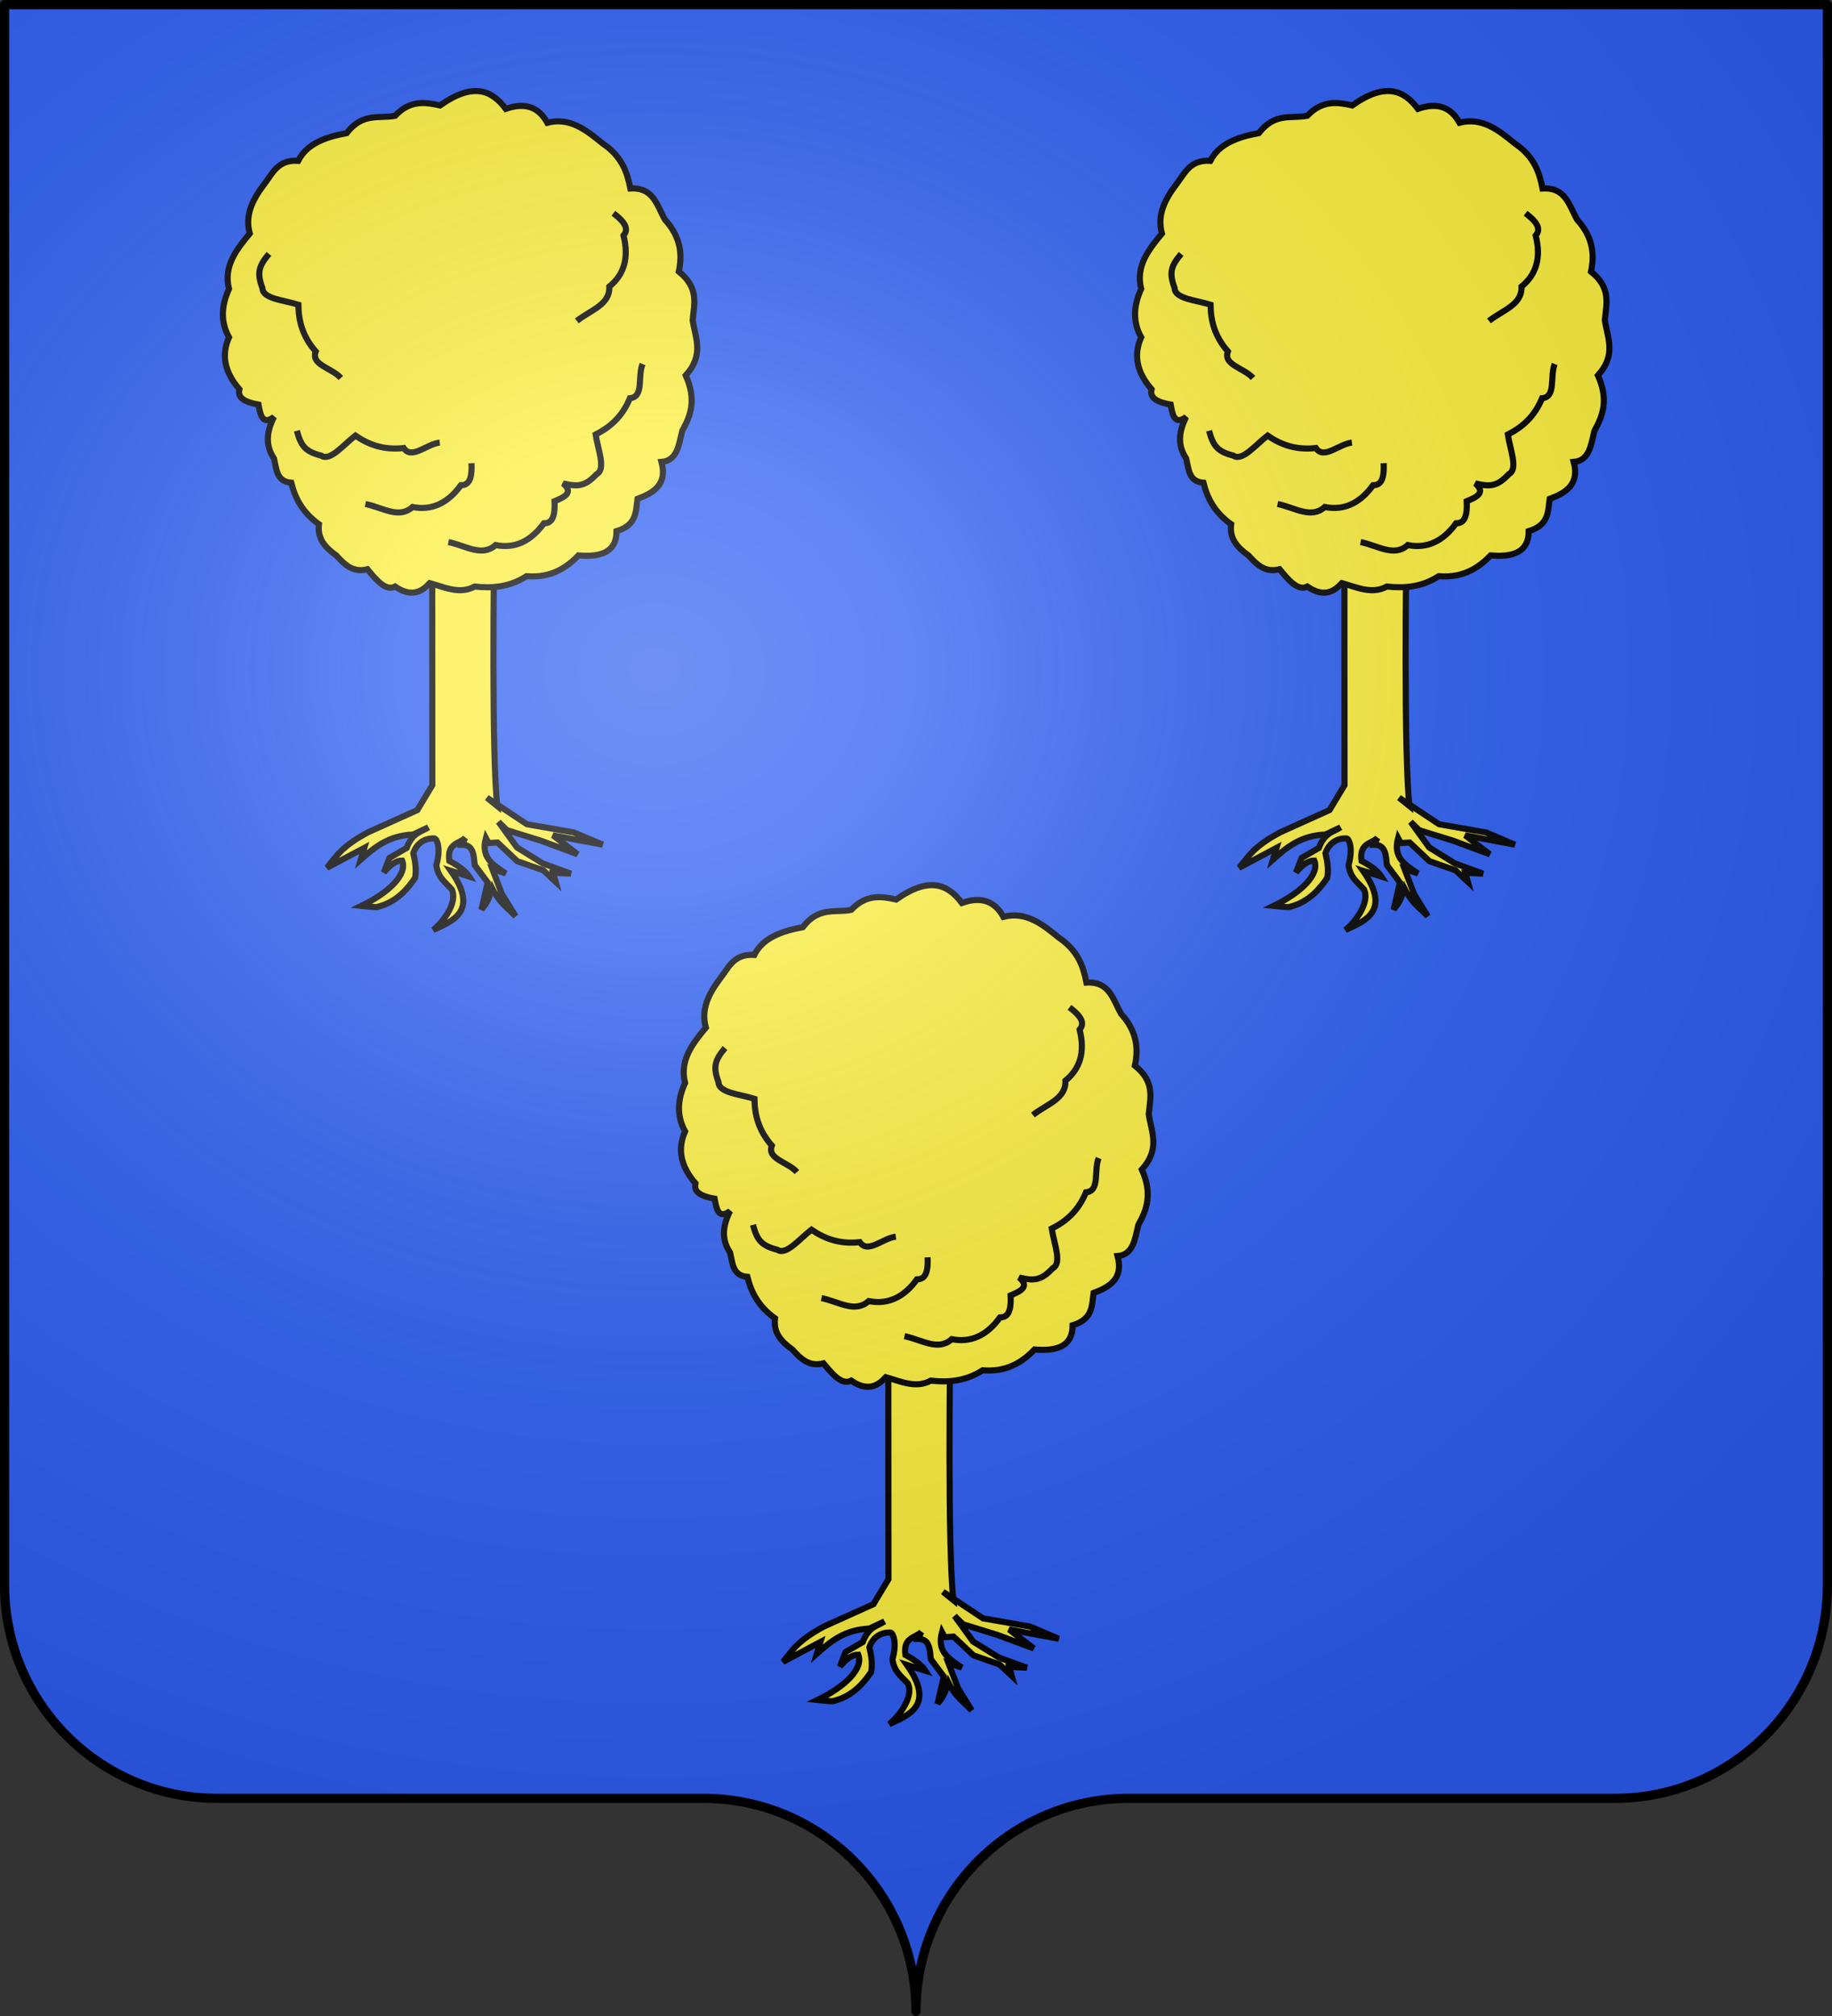 <?xml version="1.0" encoding="UTF-8" standalone="no"?>
<svg
   xmlns:dc="http://purl.org/dc/elements/1.1/"
   xmlns:cc="http://creativecommons.org/ns#"
   xmlns:rdf="http://www.w3.org/1999/02/22-rdf-syntax-ns#"
   xmlns:svg="http://www.w3.org/2000/svg"
   xmlns="http://www.w3.org/2000/svg"
   xmlns:xlink="http://www.w3.org/1999/xlink"
   xmlns:sodipodi="http://sodipodi.sourceforge.net/DTD/sodipodi-0.dtd"
   xmlns:inkscape="http://www.inkscape.org/namespaces/inkscape"
   height="660"
   width="600.003"
   version="1.0"
   id="svg2"
   sodipodi:version="0.32"
   inkscape:version="0.48.2 r9819"
   sodipodi:docname="Boisset-et-Gaujac (30).svg"
   inkscape:export-filename="/Users/olivier/Desktop/Blason Rouge/Blason_Vide_3D.png"
   inkscape:export-xdpi="144"
   inkscape:export-ydpi="144"
   inkscape:output_extension="org.inkscape.output.svg.inkscape">
  <rect width="100%" height="100%" fill="#333333" stroke="none"/>
  <sodipodi:namedview
     inkscape:window-height="712"
     inkscape:window-width="1024"
     inkscape:pageshadow="2"
     inkscape:pageopacity="0.0"
     guidetolerance="10.0"
     gridtolerance="10.0"
     objecttolerance="10.0"
     borderopacity="1.0"
     bordercolor="#666666"
     pagecolor="#ffffff"
     id="base"
     showgrid="false"
     height="660px"
     inkscape:zoom="0.80000001"
     inkscape:cx="331.90318"
     inkscape:cy="342.73272"
     inkscape:window-x="0"
     inkscape:window-y="22"
     inkscape:current-layer="g2836"
     showguides="true"
     inkscape:guide-bbox="true"
     inkscape:window-maximized="0">
    <inkscape:grid
       type="xygrid"
       id="grid2399" />
  </sodipodi:namedview>
  <desc
     id="desc4">Flag of Canton of Valais (Wallis)</desc>
  <defs
     id="defs6">
    <linearGradient
       id="linearGradient2893">
      <stop
         style="stop-color:white;stop-opacity:0.314;"
         offset="0"
         id="stop2895" />
      <stop
         id="stop2897"
         offset="0.19"
         style="stop-color:white;stop-opacity:0.251;" />
      <stop
         style="stop-color:#6b6b6b;stop-opacity:0.125;"
         offset="0.6"
         id="stop2901" />
      <stop
         style="stop-color:black;stop-opacity:0.125;"
         offset="1"
         id="stop2899" />
    </linearGradient>
    <radialGradient
       r="300"
       fy="200.448"
       fx="285.186"
       cy="200.448"
       cx="285.186"
       gradientTransform="matrix(1.551,0,0,1.35,-152.894,151.099)"
       gradientUnits="userSpaceOnUse"
       id="radialGradient11919"
       xlink:href="#linearGradient2893"
       inkscape:collect="always" />
  </defs>
  <g
     inkscape:groupmode="layer"
     id="layer3"
     inkscape:label="Fond écu"
     style="display:inline"
     transform="translate(-2.06,1.2525328e-6)">
    <g
       id="g18530"
       inkscape:label="Calque 1"
       transform="translate(-72.94,-202.362)"
       style="fill:#2b5df2">
      <g
         style="fill:#2b5df2;stroke:none;display:inline"
         id="g4195"
         inkscape:label="Calque 1"
         transform="translate(2.5e-6,2.6171874e-6)">
        <path
           sodipodi:nodetypes="cssccccssc"
           d="M 375,860.862 C 375,822.358 406.203,791.109 444.65,791.109 C 483.097,791.109 565.403,791.109 603.85,791.109 C 642.297,791.109 673.5,759.859 673.5,721.355 L 673.5,203.862 L 76.5,203.862 L 76.5,721.355 C 76.5,759.859 107.703,791.109 146.15,791.109 C 184.597,791.109 266.903,791.109 305.35,791.109 C 343.797,791.109 375,822.358 375,860.862 z"
           style="fill:#2b5df2;fill-opacity:1;fill-rule:nonzero;stroke:none;stroke-width:3;stroke-linecap:round;stroke-linejoin:round;stroke-miterlimit:4;stroke-dasharray:none;stroke-dashoffset:0;stroke-opacity:1;display:inline"
           id="path4197" />
      </g>
    </g>
    <g
       id="g6940"
       transform="translate(2.06,3.0392325e-4)"
       style="fill:#ffffff">
      <g
         style="opacity:1;fill:#ffffff;display:inline"
         inkscape:label="Fond écu"
         id="g6942" />
      <g
         inkscape:label="Meubles"
         id="g6946"
         style="fill:#ffffff" />
      <g
         inkscape:label="Reflet final"
         id="g6948"
         style="fill:#ffffff" />
      <g
         inkscape:label="Contour final"
         id="g6950"
         style="fill:#ffffff" />
    </g>
    <g
       transform="translate(927.06,-202.362)"
       inkscape:label="Calque 1"
       id="g8763">
      <g
         transform="translate(2.5e-6,2.6171874e-6)"
         inkscape:label="Calque 1"
         id="g8765"
         style="fill:#fcef3c;stroke:none;display:inline" />
    </g>
    <g
       style="fill:#e20909;stroke:#5ab532;display:none"
       id="g8775"
       transform="translate(1001.558,-0.887)">
      <g
         style="fill:#e20909;stroke:#5ab532;display:inline"
         id="g8777"
         transform="matrix(0.432,0,0,0.433,137.581,209.864)">
        <g
           style="fill:#e20909;fill-opacity:1;stroke:#5ab532"
           id="g8779">
          <path
             style="fill:#e20909;fill-opacity:1;fill-rule:evenodd;stroke:#5ab532;stroke-width:3;stroke-linecap:round;stroke-linejoin:round;stroke-miterlimit:4;stroke-dasharray:none;stroke-opacity:1"
             id="path8781"
             d="M 377.128,135.622 C 363.027,205.733 336.74,255.374 308.184,291.061 C 320.054,287.499 333.399,277.371 346.301,268.511 C 338.411,286.896 330.52,302.956 322.63,319.179 C 327.341,317.431 342.291,301.057 362.595,277.033 C 365.778,310.06 370.082,347.255 376.512,369.649 C 381.631,347.291 385.418,310.285 389.481,276.307 C 401.722,291.501 413.611,306.872 430.173,319.905 L 406.92,267.587 C 418.927,275.985 432.195,287.102 444.927,291.788 C 414.738,254.32 389.317,205.741 377.128,135.622 z" />
          <path
             style="fill:#e20909;fill-opacity:1;fill-rule:evenodd;stroke:#5ab532;stroke-width:3;stroke-linecap:round;stroke-linejoin:round;stroke-miterlimit:4;stroke-dasharray:none;stroke-opacity:1"
             id="path8783"
             d="M 319.723,139.698 C 318.427,135.62 300.185,148.673 290.128,121.31 C 314.12,148.894 338.908,92.269 358.962,130.251 C 365.151,145.922 338.04,173.112 319.723,139.698 z" />
          <path
             style="fill:#e20909;fill-opacity:1;fill-rule:evenodd;stroke:#5ab532;stroke-width:3;stroke-linecap:round;stroke-linejoin:round;stroke-miterlimit:4;stroke-dasharray:none;stroke-opacity:1;display:inline"
             id="path8785"
             d="M 431.716,139.348 C 433.012,135.27 451.253,148.323 461.311,120.961 C 437.319,148.545 412.53,91.919 392.477,129.902 C 386.288,145.572 413.399,172.762 431.716,139.348 z" />
          <path
             style="fill:#e20909;fill-opacity:1;fill-rule:evenodd;stroke:#5ab532;stroke-width:3;stroke-linecap:round;stroke-linejoin:round;stroke-miterlimit:4;stroke-dasharray:none;stroke-opacity:1;display:inline"
             id="path8787"
             d="M 383.382,79.375 C 379.685,77.221 396.403,62.265 371.894,46.481 C 393.58,75.912 332.91,87.752 365.604,115.608 C 379.547,125.066 411.996,104.539 383.382,79.375 z" />
        </g>
      </g>
    </g>
    <g
       id="g8799"
       style="fill:#e20909;fill-opacity:1;stroke:#e20909;display:none"
       transform="matrix(0.432,0,0,0.433,1139.14,448.977)">
      <path
         d="M 377.128,135.622 C 363.027,205.733 336.74,255.374 308.184,291.061 C 320.054,287.499 333.399,277.371 346.301,268.511 C 338.411,286.896 330.52,302.956 322.63,319.179 C 327.341,317.431 342.291,301.057 362.595,277.033 C 365.778,310.06 370.082,347.255 376.512,369.649 C 381.631,347.291 385.418,310.285 389.481,276.307 C 401.722,291.501 413.611,306.872 430.173,319.905 L 406.92,267.587 C 418.927,275.985 432.195,287.102 444.927,291.788 C 414.738,254.32 389.317,205.741 377.128,135.622 z"
         id="path8801"
         style="fill:#e20909;fill-opacity:1;fill-rule:evenodd;stroke:#e20909;stroke-width:3;stroke-linecap:round;stroke-linejoin:round;stroke-miterlimit:4;stroke-dasharray:none;stroke-opacity:1" />
      <path
         d="M 319.723,139.698 C 318.427,135.62 300.185,148.673 290.128,121.31 C 314.12,148.894 338.908,92.269 358.962,130.251 C 365.151,145.922 338.04,173.112 319.723,139.698 z"
         id="path8803"
         style="fill:#e20909;fill-opacity:1;fill-rule:evenodd;stroke:#e20909;stroke-width:3;stroke-linecap:round;stroke-linejoin:round;stroke-miterlimit:4;stroke-dasharray:none;stroke-opacity:1" />
      <path
         d="M 431.716,139.348 C 433.012,135.27 451.253,148.323 461.311,120.961 C 437.319,148.545 412.53,91.919 392.477,129.902 C 386.288,145.572 413.399,172.762 431.716,139.348 z"
         id="path8805"
         style="fill:#e20909;fill-opacity:1;fill-rule:evenodd;stroke:#e20909;stroke-width:3;stroke-linecap:round;stroke-linejoin:round;stroke-miterlimit:4;stroke-dasharray:none;stroke-opacity:1;display:inline" />
      <path
         d="M 383.382,79.375 C 379.685,77.221 396.403,62.265 371.894,46.481 C 393.58,75.912 332.91,87.752 365.604,115.608 C 379.547,125.066 411.996,104.539 383.382,79.375 z"
         id="path8807"
         style="fill:#e20909;fill-opacity:1;fill-rule:evenodd;stroke:#e20909;stroke-width:3;stroke-linecap:round;stroke-linejoin:round;stroke-miterlimit:4;stroke-dasharray:none;stroke-opacity:1;display:inline" />
    </g>
  </g>
  <g
     inkscape:groupmode="layer"
     id="layer4"
     inkscape:label="Meubles"
     transform="translate(-2.06,1.2525328e-6)"
     style="display:inline">
    <g
       transform="matrix(0.67,0,0,0.67,521.762,263.913)"
       style="fill:#fcef3c;stroke:#000000;stroke-width:2.985;stroke-opacity:1"
       id="g11410">
      <g
         id="g11412"
         transform="matrix(0.999,4.8307984e-2,-4.8307984e-2,0.999,-1018.354,-119.807)"
         style="fill:#fcef3c;stroke:#000000;stroke-width:2.985;stroke-opacity:1">
        <g
           style="opacity:1;fill:#fcef3c;stroke:#000000;stroke-width:2.985;stroke-opacity:1;display:inline"
           inkscape:label="Fond écu"
           id="g11414" />
        <g
           style="fill:#fcef3c;stroke:#000000;stroke-width:2.985;stroke-opacity:1;display:inline"
           inkscape:label="Meubles"
           id="g11416">
          <g
             transform="translate(21.21,68.62)"
             id="g11418"
             style="fill:#fcef3c;stroke:#000000;stroke-width:2.985;stroke-opacity:1">
            <path
               d="M 664.142,234.283 L 657.413,247.26 L 672.313,261.198 L 678.878,395.621 L 672.149,408.118 L 648.598,420.134 C 635.419,428.068 633.613,432.901 629.372,438.398 L 647.156,427.824 L 645.714,433.592 C 652.074,427.416 658.467,421.269 670.707,420.134 L 677.917,416.289 C 674.853,418.717 670.437,418.833 667.823,426.863 L 659.653,432.15 L 657.249,439.359 C 660.133,435.466 663.017,433.211 665.901,433.111 C 668.969,439.609 660.43,448.931 647.156,456.182 C 650.977,456.401 655.17,456.695 655.327,456.182 C 664.598,453.331 669.65,446.13 672.63,441.282 C 673.18,437.277 672.342,433.271 671.188,429.266 C 672.737,423.678 677.275,421.457 681.281,421.576 C 682.458,421.929 684.654,426.371 682.723,434.553 C 683.891,440.732 687.431,442.499 690.894,446.088 C 693.756,451.603 688.732,460.778 682.723,466.275 C 691.097,461.731 705.22,456.489 689.933,436.956 L 699.065,439.359 C 697.325,436.956 694.15,434.553 688.971,432.15 C 687.351,423.611 693.142,423.717 696.181,420.615 L 694.739,423.979 C 700.478,423.687 700.71,428.903 701.468,433.592 L 708.197,441.763 L 705.794,455.22 C 707.244,452.759 708.355,452.671 710.6,444.646 C 714.605,451.659 718.611,453.714 722.616,457.624 L 715.407,447.05 L 710.12,435.034 L 716.848,436.956 C 709.536,432.627 704.291,429.485 706.274,420.134 L 707.716,422.537 L 712.042,422.056 L 722.135,430.708 L 735.113,434.553 L 741.361,439.84 L 739.919,435.514 L 748.57,435.514 L 734.632,431.189 L 721.655,423.979 L 712.042,411.963 L 716.368,415.808 L 733.19,420.134 L 751.454,425.902 L 738.958,417.25 L 763.47,420.615 L 749.051,415.327 L 725.981,412.444 L 705.794,400.428 L 711.081,404.273 C 707.105,380.081 703.75,289.716 703.074,265.524 C 709.595,259.099 715.162,255.535 720.858,251.586 L 710.764,240.05 L 701.632,248.702 L 702.113,233.321 L 691.539,246.299 L 683.368,229.957 L 679.042,248.702 L 664.142,234.283 z"
               style="fill:#fcef3c;fill-opacity:1;fill-rule:evenodd;stroke:#000000;stroke-width:2.985;stroke-linecap:butt;stroke-linejoin:miter;stroke-miterlimit:4;stroke-dasharray:none;stroke-opacity:1"
               id="path11420"
               sodipodi:nodetypes="ccccccccccccccccccccccccccccccccccccccccccccccccccccccccccccccccc" />
          </g>
        </g>
        <g
           inkscape:label="Reflet final"
           id="g11422"
           style="fill:#fcef3c;stroke:#000000;stroke-width:2.985;stroke-opacity:1" />
        <g
           inkscape:label="Contour final"
           id="g11424"
           style="fill:#fcef3c;stroke:#000000;stroke-width:2.985;stroke-opacity:1" />
      </g>
      <g
         style="fill:#fcef3c;stroke:#000000;stroke-width:2.414;stroke-opacity:1;display:inline"
         id="g11426"
         transform="matrix(1.237,0,0,1.237,-698.936,-241.644)">
        <path
           sodipodi:nodetypes="ccccccccccccccccccccccccccccccccccc"
           id="path11428"
           d="M 226.467,355.293 C 221.946,358.627 221.086,354.64 220.351,350.4 C 213.231,349.152 212.247,346.881 212.794,344.355 C 206.828,337.518 205.637,330.682 208.693,323.846 C 205.165,317.465 205.787,311.085 208.693,304.704 C 206.44,295.75 211.583,289.26 216.896,282.828 C 214.906,275.685 217.961,269.551 222.365,263.686 C 225.8,259.373 227.754,253.58 236.038,254.115 C 239.39,247.441 246.708,244.733 255.18,243.177 C 261.56,234.931 267.941,237.566 274.321,236.341 C 280.246,230.074 286.171,230.913 292.096,232.239 C 305.266,222.922 312.588,226.274 318.074,233.606 C 325.454,230.97 330.968,232.689 334.481,239.076 C 343.449,236.783 349.906,242.02 356.357,247.279 C 363.971,252.41 366.041,258.65 367.295,265.054 C 376.516,264.492 377.804,271.864 380.968,277.359 C 387.19,284.195 387.915,291.032 386.437,297.868 C 394.472,304.248 392.531,310.629 391.906,317.01 C 392.921,324.026 396.627,330.659 389.171,338.886 C 393.526,348.583 391.069,354.874 387.804,360.762 C 386.429,366.223 385.911,372.542 379.6,373.067 C 381.965,381.878 376.663,385.213 370.116,387.658 C 369.387,392.588 369.956,397.95 361.826,400.413 C 361.837,408.627 355.773,410.767 346.786,409.983 C 339.95,417.143 333.114,418.725 326.277,418.187 C 319.441,422.6 312.605,422.991 305.768,422.289 C 299.844,425.518 293.919,422.566 287.994,420.921 L 286.627,422.289 C 282.525,425.947 278.423,425.049 274.321,422.289 C 270.675,424.171 267.029,419.872 263.383,415.452 C 257.627,416.937 254.309,413.548 251.078,409.983 C 246.725,406.918 243.477,403.301 244.242,397.678 C 237.621,392.953 234.796,387.278 233.303,381.271 C 227.375,380.818 227.501,375.824 226.467,371.7 C 222.798,366.231 223.719,360.762 226.467,355.293 z"
           style="fill:#fcef3c;fill-rule:evenodd;stroke:#000000;stroke-width:2.414;stroke-linecap:butt;stroke-linejoin:miter;stroke-miterlimit:4;stroke-dasharray:none;stroke-opacity:1" />
        <path
           sodipodi:nodetypes="ccccccccc"
           inkscape:transform-center-x="15.713484"
           id="path11430"
           d="M 372.113,334.384 C 370.099,339.312 372.77,347.389 367.118,347.902 C 363.994,355.412 359.095,359.435 353.574,362.233 C 354.459,368.113 357.767,375.943 353.979,377.874 C 349.469,382.674 346.667,383 340.722,381.545 C 344.983,385.205 341.289,386.936 337.322,388.6 C 337.698,395.82 335.705,397.286 333.12,397.318 C 327.792,404.663 321.396,407.353 314.049,405.904 C 308.619,410.77 302.261,406.122 295.392,404.718"
           style="fill:#fcef3c;fill-rule:evenodd;stroke:#000000;stroke-width:2.414;stroke-linecap:butt;stroke-linejoin:miter;stroke-miterlimit:4;stroke-dasharray:none;stroke-opacity:1" />
        <path
           id="path11432"
           d="M 304.508,373.56 C 304.884,380.78 302.891,382.246 300.306,382.278 C 294.978,389.623 288.581,392.313 281.235,390.865 C 275.805,395.73 269.447,391.082 262.578,389.678"
           style="fill:#fcef3c;fill-rule:evenodd;stroke:#000000;stroke-width:2.414;stroke-linecap:butt;stroke-linejoin:miter;stroke-miterlimit:4;stroke-dasharray:none;stroke-opacity:1" />
        <path
           inkscape:transform-center-x="-167.24111"
           inkscape:transform-center-y="115.70586"
           id="path11434"
           d="M 291.971,365.416 C 286.684,366.037 280.907,372.281 277.724,367.582 C 269.64,368.48 263.749,366.139 258.629,362.66 C 253.911,366.279 248.658,372.961 245.136,370.579 C 238.753,368.954 237.113,366.659 235.511,360.752"
           style="fill:#fcef3c;fill-rule:evenodd;stroke:#000000;stroke-width:2.414;stroke-linecap:butt;stroke-linejoin:miter;stroke-miterlimit:4;stroke-dasharray:none;stroke-opacity:1" />
        <path
           inkscape:transform-center-x="9.4746731"
           style="fill:#fcef3c;fill-rule:evenodd;stroke:#000000;stroke-width:2.414;stroke-linecap:butt;stroke-linejoin:miter;stroke-miterlimit:4;stroke-dasharray:none;stroke-opacity:1"
           d="M 360.581,274.835 C 366.37,279.165 366.221,281.636 364.592,283.642 C 366.828,292.437 364.802,299.074 358.988,303.793 C 359.253,311.079 351.613,312.991 346.139,317.371"
           id="path11436" />
        <path
           style="fill:#fcef3c;fill-rule:evenodd;stroke:#000000;stroke-width:2.414;stroke-linecap:butt;stroke-linejoin:miter;stroke-miterlimit:4;stroke-dasharray:none;stroke-opacity:1"
           d="M 252.881,339.907 C 249.353,335.921 240.928,334.742 242.968,329.447 C 237.616,323.322 236.175,317.149 236.108,310.96 C 230.443,309.152 221.958,308.654 221.902,304.403 C 219.593,298.235 220.541,295.578 224.475,290.89"
           id="path11438" />
      </g>
    </g>
    <g
       id="g11470"
       transform="translate(4.375,-7.7)">
      <g
         transform="matrix(0.67,0,0,0.67,368.012,11.639)"
         style="fill:#fcef3c;stroke:#000000;stroke-width:2.985;stroke-opacity:1"
         id="g11394">
        <g
           id="g11378"
           transform="matrix(0.999,4.8307984e-2,-4.8307984e-2,0.999,-1018.354,-119.807)"
           style="fill:#fcef3c;stroke:#000000;stroke-width:2.985;stroke-opacity:1">
          <g
             style="opacity:1;fill:#fcef3c;stroke:#000000;stroke-width:2.985;stroke-opacity:1;display:inline"
             inkscape:label="Fond écu"
             id="g11380" />
          <g
             style="fill:#fcef3c;stroke:#000000;stroke-width:2.985;stroke-opacity:1;display:inline"
             inkscape:label="Meubles"
             id="g11382">
            <g
               transform="translate(21.21,68.62)"
               id="g17768"
               style="fill:#fcef3c;stroke:#000000;stroke-width:2.985;stroke-opacity:1">
              <path
                 d="M 664.142,234.283 L 657.413,247.26 L 672.313,261.198 L 678.878,395.621 L 672.149,408.118 L 648.598,420.134 C 635.419,428.068 633.613,432.901 629.372,438.398 L 647.156,427.824 L 645.714,433.592 C 652.074,427.416 658.467,421.269 670.707,420.134 L 677.917,416.289 C 674.853,418.717 670.437,418.833 667.823,426.863 L 659.653,432.15 L 657.249,439.359 C 660.133,435.466 663.017,433.211 665.901,433.111 C 668.969,439.609 660.43,448.931 647.156,456.182 C 650.977,456.401 655.17,456.695 655.327,456.182 C 664.598,453.331 669.65,446.13 672.63,441.282 C 673.18,437.277 672.342,433.271 671.188,429.266 C 672.737,423.678 677.275,421.457 681.281,421.576 C 682.458,421.929 684.654,426.371 682.723,434.553 C 683.891,440.732 687.431,442.499 690.894,446.088 C 693.756,451.603 688.732,460.778 682.723,466.275 C 691.097,461.731 705.22,456.489 689.933,436.956 L 699.065,439.359 C 697.325,436.956 694.15,434.553 688.971,432.15 C 687.351,423.611 693.142,423.717 696.181,420.615 L 694.739,423.979 C 700.478,423.687 700.71,428.903 701.468,433.592 L 708.197,441.763 L 705.794,455.22 C 707.244,452.759 708.355,452.671 710.6,444.646 C 714.605,451.659 718.611,453.714 722.616,457.624 L 715.407,447.05 L 710.12,435.034 L 716.848,436.956 C 709.536,432.627 704.291,429.485 706.274,420.134 L 707.716,422.537 L 712.042,422.056 L 722.135,430.708 L 735.113,434.553 L 741.361,439.84 L 739.919,435.514 L 748.57,435.514 L 734.632,431.189 L 721.655,423.979 L 712.042,411.963 L 716.368,415.808 L 733.19,420.134 L 751.454,425.902 L 738.958,417.25 L 763.47,420.615 L 749.051,415.327 L 725.981,412.444 L 705.794,400.428 L 711.081,404.273 C 707.105,380.081 703.75,289.716 703.074,265.524 C 709.595,259.099 715.162,255.535 720.858,251.586 L 710.764,240.05 L 701.632,248.702 L 702.113,233.321 L 691.539,246.299 L 683.368,229.957 L 679.042,248.702 L 664.142,234.283 z"
                 style="fill:#fcef3c;fill-opacity:1;fill-rule:evenodd;stroke:#000000;stroke-width:2.985;stroke-linecap:butt;stroke-linejoin:miter;stroke-miterlimit:4;stroke-dasharray:none;stroke-opacity:1"
                 id="path11392"
                 sodipodi:nodetypes="ccccccccccccccccccccccccccccccccccccccccccccccccccccccccccccccccc" />
            </g>
          </g>
          <g
             inkscape:label="Reflet final"
             id="g11388"
             style="fill:#fcef3c;stroke:#000000;stroke-width:2.985;stroke-opacity:1" />
          <g
             inkscape:label="Contour final"
             id="g11390"
             style="fill:#fcef3c;stroke:#000000;stroke-width:2.985;stroke-opacity:1" />
        </g>
        <g
           style="fill:#fcef3c;stroke:#000000;stroke-width:2.414;stroke-opacity:1;display:inline"
           id="g19543"
           transform="matrix(1.237,0,0,1.237,-698.936,-241.644)">
          <path
             sodipodi:nodetypes="ccccccccccccccccccccccccccccccccccc"
             id="path18535"
             d="M 226.467,355.293 C 221.946,358.627 221.086,354.64 220.351,350.4 C 213.231,349.152 212.247,346.881 212.794,344.355 C 206.828,337.518 205.637,330.682 208.693,323.846 C 205.165,317.465 205.787,311.085 208.693,304.704 C 206.44,295.75 211.583,289.26 216.896,282.828 C 214.906,275.685 217.961,269.551 222.365,263.686 C 225.8,259.373 227.754,253.58 236.038,254.115 C 239.39,247.441 246.708,244.733 255.18,243.177 C 261.56,234.931 267.941,237.566 274.321,236.341 C 280.246,230.074 286.171,230.913 292.096,232.239 C 305.266,222.922 312.588,226.274 318.074,233.606 C 325.454,230.97 330.968,232.689 334.481,239.076 C 343.449,236.783 349.906,242.02 356.357,247.279 C 363.971,252.41 366.041,258.65 367.295,265.054 C 376.516,264.492 377.804,271.864 380.968,277.359 C 387.19,284.195 387.915,291.032 386.437,297.868 C 394.472,304.248 392.531,310.629 391.906,317.01 C 392.921,324.026 396.627,330.659 389.171,338.886 C 393.526,348.583 391.069,354.874 387.804,360.762 C 386.429,366.223 385.911,372.542 379.6,373.067 C 381.965,381.878 376.663,385.213 370.116,387.658 C 369.387,392.588 369.956,397.95 361.826,400.413 C 361.837,408.627 355.773,410.767 346.786,409.983 C 339.95,417.143 333.114,418.725 326.277,418.187 C 319.441,422.6 312.605,422.991 305.768,422.289 C 299.844,425.518 293.919,422.566 287.994,420.921 L 286.627,422.289 C 282.525,425.947 278.423,425.049 274.321,422.289 C 270.675,424.171 267.029,419.872 263.383,415.452 C 257.627,416.937 254.309,413.548 251.078,409.983 C 246.725,406.918 243.477,403.301 244.242,397.678 C 237.621,392.953 234.796,387.278 233.303,381.271 C 227.375,380.818 227.501,375.824 226.467,371.7 C 222.798,366.231 223.719,360.762 226.467,355.293 z"
             style="fill:#fcef3c;fill-rule:evenodd;stroke:#000000;stroke-width:2.414;stroke-linecap:butt;stroke-linejoin:miter;stroke-miterlimit:4;stroke-dasharray:none;stroke-opacity:1" />
          <path
             sodipodi:nodetypes="ccccccccc"
             inkscape:transform-center-x="15.713484"
             id="path19515"
             d="M 372.113,334.384 C 370.099,339.312 372.77,347.389 367.118,347.902 C 363.994,355.412 359.095,359.435 353.574,362.233 C 354.459,368.113 357.767,375.943 353.979,377.874 C 349.469,382.674 346.667,383 340.722,381.545 C 344.983,385.205 341.289,386.936 337.322,388.6 C 337.698,395.82 335.705,397.286 333.12,397.318 C 327.792,404.663 321.396,407.353 314.049,405.904 C 308.619,410.77 302.261,406.122 295.392,404.718"
             style="fill:#fcef3c;fill-rule:evenodd;stroke:#000000;stroke-width:2.414;stroke-linecap:butt;stroke-linejoin:miter;stroke-miterlimit:4;stroke-dasharray:none;stroke-opacity:1" />
          <path
             id="path19521"
             d="M 304.508,373.56 C 304.884,380.78 302.891,382.246 300.306,382.278 C 294.978,389.623 288.581,392.313 281.235,390.865 C 275.805,395.73 269.447,391.082 262.578,389.678"
             style="fill:#fcef3c;fill-rule:evenodd;stroke:#000000;stroke-width:2.414;stroke-linecap:butt;stroke-linejoin:miter;stroke-miterlimit:4;stroke-dasharray:none;stroke-opacity:1" />
          <path
             inkscape:transform-center-x="-167.24111"
             inkscape:transform-center-y="115.70586"
             id="path19517"
             d="M 291.971,365.416 C 286.684,366.037 280.907,372.281 277.724,367.582 C 269.64,368.48 263.749,366.139 258.629,362.66 C 253.911,366.279 248.658,372.961 245.136,370.579 C 238.753,368.954 237.113,366.659 235.511,360.752"
             style="fill:#fcef3c;fill-rule:evenodd;stroke:#000000;stroke-width:2.414;stroke-linecap:butt;stroke-linejoin:miter;stroke-miterlimit:4;stroke-dasharray:none;stroke-opacity:1" />
          <path
             inkscape:transform-center-x="9.4746731"
             style="fill:#fcef3c;fill-rule:evenodd;stroke:#000000;stroke-width:2.414;stroke-linecap:butt;stroke-linejoin:miter;stroke-miterlimit:4;stroke-dasharray:none;stroke-opacity:1"
             d="M 360.581,274.835 C 366.37,279.165 366.221,281.636 364.592,283.642 C 366.828,292.437 364.802,299.074 358.988,303.793 C 359.253,311.079 351.613,312.991 346.139,317.371"
             id="path19523" />
          <path
             style="fill:#fcef3c;fill-rule:evenodd;stroke:#000000;stroke-width:2.414;stroke-linecap:butt;stroke-linejoin:miter;stroke-miterlimit:4;stroke-dasharray:none;stroke-opacity:1"
             d="M 252.881,339.907 C 249.353,335.921 240.928,334.742 242.968,329.447 C 237.616,323.322 236.175,317.149 236.108,310.96 C 230.443,309.152 221.958,308.654 221.902,304.403 C 219.593,298.235 220.541,295.578 224.475,290.89"
             id="path19525" />
        </g>
      </g>
      <g
         transform="matrix(0.67,0,0,0.67,666.762,11.639)"
         style="fill:#fcef3c;stroke:#000000;stroke-width:2.985;stroke-opacity:1"
         id="g11440">
        <g
           id="g11442"
           transform="matrix(0.999,4.8307984e-2,-4.8307984e-2,0.999,-1018.354,-119.807)"
           style="fill:#fcef3c;stroke:#000000;stroke-width:2.985;stroke-opacity:1">
          <g
             style="opacity:1;fill:#fcef3c;stroke:#000000;stroke-width:2.985;stroke-opacity:1;display:inline"
             inkscape:label="Fond écu"
             id="g11444" />
          <g
             style="fill:#fcef3c;stroke:#000000;stroke-width:2.985;stroke-opacity:1;display:inline"
             inkscape:label="Meubles"
             id="g11446">
            <g
               transform="translate(21.21,68.62)"
               id="g11448"
               style="fill:#fcef3c;stroke:#000000;stroke-width:2.985;stroke-opacity:1">
              <path
                 d="M 664.142,234.283 L 657.413,247.26 L 672.313,261.198 L 678.878,395.621 L 672.149,408.118 L 648.598,420.134 C 635.419,428.068 633.613,432.901 629.372,438.398 L 647.156,427.824 L 645.714,433.592 C 652.074,427.416 658.467,421.269 670.707,420.134 L 677.917,416.289 C 674.853,418.717 670.437,418.833 667.823,426.863 L 659.653,432.15 L 657.249,439.359 C 660.133,435.466 663.017,433.211 665.901,433.111 C 668.969,439.609 660.43,448.931 647.156,456.182 C 650.977,456.401 655.17,456.695 655.327,456.182 C 664.598,453.331 669.65,446.13 672.63,441.282 C 673.18,437.277 672.342,433.271 671.188,429.266 C 672.737,423.678 677.275,421.457 681.281,421.576 C 682.458,421.929 684.654,426.371 682.723,434.553 C 683.891,440.732 687.431,442.499 690.894,446.088 C 693.756,451.603 688.732,460.778 682.723,466.275 C 691.097,461.731 705.22,456.489 689.933,436.956 L 699.065,439.359 C 697.325,436.956 694.15,434.553 688.971,432.15 C 687.351,423.611 693.142,423.717 696.181,420.615 L 694.739,423.979 C 700.478,423.687 700.71,428.903 701.468,433.592 L 708.197,441.763 L 705.794,455.22 C 707.244,452.759 708.355,452.671 710.6,444.646 C 714.605,451.659 718.611,453.714 722.616,457.624 L 715.407,447.05 L 710.12,435.034 L 716.848,436.956 C 709.536,432.627 704.291,429.485 706.274,420.134 L 707.716,422.537 L 712.042,422.056 L 722.135,430.708 L 735.113,434.553 L 741.361,439.84 L 739.919,435.514 L 748.57,435.514 L 734.632,431.189 L 721.655,423.979 L 712.042,411.963 L 716.368,415.808 L 733.19,420.134 L 751.454,425.902 L 738.958,417.25 L 763.47,420.615 L 749.051,415.327 L 725.981,412.444 L 705.794,400.428 L 711.081,404.273 C 707.105,380.081 703.75,289.716 703.074,265.524 C 709.595,259.099 715.162,255.535 720.858,251.586 L 710.764,240.05 L 701.632,248.702 L 702.113,233.321 L 691.539,246.299 L 683.368,229.957 L 679.042,248.702 L 664.142,234.283 z"
                 style="fill:#fcef3c;fill-opacity:1;fill-rule:evenodd;stroke:#000000;stroke-width:2.985;stroke-linecap:butt;stroke-linejoin:miter;stroke-miterlimit:4;stroke-dasharray:none;stroke-opacity:1"
                 id="path11450"
                 sodipodi:nodetypes="ccccccccccccccccccccccccccccccccccccccccccccccccccccccccccccccccc" />
            </g>
          </g>
          <g
             inkscape:label="Reflet final"
             id="g11452"
             style="fill:#fcef3c;stroke:#000000;stroke-width:2.985;stroke-opacity:1" />
          <g
             inkscape:label="Contour final"
             id="g11454"
             style="fill:#fcef3c;stroke:#000000;stroke-width:2.985;stroke-opacity:1" />
        </g>
        <g
           style="fill:#fcef3c;stroke:#000000;stroke-width:2.414;stroke-opacity:1;display:inline"
           id="g11456"
           transform="matrix(1.237,0,0,1.237,-698.936,-241.644)">
          <path
             sodipodi:nodetypes="ccccccccccccccccccccccccccccccccccc"
             id="path11458"
             d="M 226.467,355.293 C 221.946,358.627 221.086,354.64 220.351,350.4 C 213.231,349.152 212.247,346.881 212.794,344.355 C 206.828,337.518 205.637,330.682 208.693,323.846 C 205.165,317.465 205.787,311.085 208.693,304.704 C 206.44,295.75 211.583,289.26 216.896,282.828 C 214.906,275.685 217.961,269.551 222.365,263.686 C 225.8,259.373 227.754,253.58 236.038,254.115 C 239.39,247.441 246.708,244.733 255.18,243.177 C 261.56,234.931 267.941,237.566 274.321,236.341 C 280.246,230.074 286.171,230.913 292.096,232.239 C 305.266,222.922 312.588,226.274 318.074,233.606 C 325.454,230.97 330.968,232.689 334.481,239.076 C 343.449,236.783 349.906,242.02 356.357,247.279 C 363.971,252.41 366.041,258.65 367.295,265.054 C 376.516,264.492 377.804,271.864 380.968,277.359 C 387.19,284.195 387.915,291.032 386.437,297.868 C 394.472,304.248 392.531,310.629 391.906,317.01 C 392.921,324.026 396.627,330.659 389.171,338.886 C 393.526,348.583 391.069,354.874 387.804,360.762 C 386.429,366.223 385.911,372.542 379.6,373.067 C 381.965,381.878 376.663,385.213 370.116,387.658 C 369.387,392.588 369.956,397.95 361.826,400.413 C 361.837,408.627 355.773,410.767 346.786,409.983 C 339.95,417.143 333.114,418.725 326.277,418.187 C 319.441,422.6 312.605,422.991 305.768,422.289 C 299.844,425.518 293.919,422.566 287.994,420.921 L 286.627,422.289 C 282.525,425.947 278.423,425.049 274.321,422.289 C 270.675,424.171 267.029,419.872 263.383,415.452 C 257.627,416.937 254.309,413.548 251.078,409.983 C 246.725,406.918 243.477,403.301 244.242,397.678 C 237.621,392.953 234.796,387.278 233.303,381.271 C 227.375,380.818 227.501,375.824 226.467,371.7 C 222.798,366.231 223.719,360.762 226.467,355.293 z"
             style="fill:#fcef3c;fill-rule:evenodd;stroke:#000000;stroke-width:2.414;stroke-linecap:butt;stroke-linejoin:miter;stroke-miterlimit:4;stroke-dasharray:none;stroke-opacity:1" />
          <path
             sodipodi:nodetypes="ccccccccc"
             inkscape:transform-center-x="15.713484"
             id="path11460"
             d="M 372.113,334.384 C 370.099,339.312 372.77,347.389 367.118,347.902 C 363.994,355.412 359.095,359.435 353.574,362.233 C 354.459,368.113 357.767,375.943 353.979,377.874 C 349.469,382.674 346.667,383 340.722,381.545 C 344.983,385.205 341.289,386.936 337.322,388.6 C 337.698,395.82 335.705,397.286 333.12,397.318 C 327.792,404.663 321.396,407.353 314.049,405.904 C 308.619,410.77 302.261,406.122 295.392,404.718"
             style="fill:#fcef3c;fill-rule:evenodd;stroke:#000000;stroke-width:2.414;stroke-linecap:butt;stroke-linejoin:miter;stroke-miterlimit:4;stroke-dasharray:none;stroke-opacity:1" />
          <path
             id="path11462"
             d="M 304.508,373.56 C 304.884,380.78 302.891,382.246 300.306,382.278 C 294.978,389.623 288.581,392.313 281.235,390.865 C 275.805,395.73 269.447,391.082 262.578,389.678"
             style="fill:#fcef3c;fill-rule:evenodd;stroke:#000000;stroke-width:2.414;stroke-linecap:butt;stroke-linejoin:miter;stroke-miterlimit:4;stroke-dasharray:none;stroke-opacity:1" />
          <path
             inkscape:transform-center-x="-167.24111"
             inkscape:transform-center-y="115.70586"
             id="path11464"
             d="M 291.971,365.416 C 286.684,366.037 280.907,372.281 277.724,367.582 C 269.64,368.48 263.749,366.139 258.629,362.66 C 253.911,366.279 248.658,372.961 245.136,370.579 C 238.753,368.954 237.113,366.659 235.511,360.752"
             style="fill:#fcef3c;fill-rule:evenodd;stroke:#000000;stroke-width:2.414;stroke-linecap:butt;stroke-linejoin:miter;stroke-miterlimit:4;stroke-dasharray:none;stroke-opacity:1" />
          <path
             inkscape:transform-center-x="9.4746731"
             style="fill:#fcef3c;fill-rule:evenodd;stroke:#000000;stroke-width:2.414;stroke-linecap:butt;stroke-linejoin:miter;stroke-miterlimit:4;stroke-dasharray:none;stroke-opacity:1"
             d="M 360.581,274.835 C 366.37,279.165 366.221,281.636 364.592,283.642 C 366.828,292.437 364.802,299.074 358.988,303.793 C 359.253,311.079 351.613,312.991 346.139,317.371"
             id="path11466" />
          <path
             style="fill:#fcef3c;fill-rule:evenodd;stroke:#000000;stroke-width:2.414;stroke-linecap:butt;stroke-linejoin:miter;stroke-miterlimit:4;stroke-dasharray:none;stroke-opacity:1"
             d="M 252.881,339.907 C 249.353,335.921 240.928,334.742 242.968,329.447 C 237.616,323.322 236.175,317.149 236.108,310.96 C 230.443,309.152 221.958,308.654 221.902,304.403 C 219.593,298.235 220.541,295.578 224.475,290.89"
             id="path11468" />
        </g>
      </g>
    </g>
    <g
       id="g11653"
       inkscape:label="Calque 1"
       transform="translate(-117.226,-129.326)">
      <g
         transform="translate(267.523,-111.429)"
         inkscape:label="Calque 1"
         id="g3199">
        <g
           id="g2836"
           inkscape:label="Calque 1"
           transform="translate(-446.848,-77.75)" />
      </g>
    </g>
  </g>
  <g
     inkscape:groupmode="layer"
     id="layer2"
     inkscape:label="Reflet final"
     transform="translate(-2.06,1.2525328e-6)"
     style="display:inline"
     sodipodi:insensitive="true">
    <g
       id="g8710"
       inkscape:label="Calque 1"
       transform="translate(-72.94,-202.362)">
      <path
         d="M 76.5,203.862 L 76.5,721.353 C 76.5,759.858 107.703,791.108 146.15,791.108 C 184.597,791.108 266.903,791.108 305.35,791.108 C 343.797,791.108 375,822.358 375,860.862 C 375,822.358 406.203,791.108 444.65,791.108 C 483.097,791.108 565.403,791.108 603.85,791.108 C 642.297,791.108 673.5,759.858 673.5,721.353 L 673.5,203.862 L 76.5,203.862 z"
         style="fill:url(#radialGradient11919);fill-opacity:1;fill-rule:evenodd;stroke:none;stroke-width:3;stroke-linecap:butt;stroke-linejoin:miter;stroke-miterlimit:4;stroke-dasharray:none;stroke-opacity:1;display:inline"
         id="path2875" />
    </g>
  </g>
  <g
     inkscape:groupmode="layer"
     id="layer1"
     inkscape:label="Contour final"
     transform="translate(-2.06,1.2525328e-6)"
     style="display:inline"
     sodipodi:insensitive="true">
    <path
       id="path1572"
       style="fill:none;fill-opacity:1;fill-rule:nonzero;stroke:#000000;stroke-width:3;stroke-linecap:round;stroke-linejoin:round;stroke-miterlimit:4;stroke-dasharray:none;stroke-dashoffset:0;stroke-opacity:1;display:inline"
       d="M 302.06,658.5 C 302.06,619.996 333.263,588.747 371.71,588.747 C 410.156,588.747 492.463,588.747 530.91,588.747 C 569.356,588.747 600.56,557.497 600.56,518.993 L 600.56,1.5 L 3.56,1.5 L 3.56,518.993 C 3.56,557.497 34.763,588.747 73.21,588.747 C 111.656,588.747 193.963,588.747 232.41,588.747 C 270.856,588.747 302.06,619.996 302.06,658.5 z"
       sodipodi:nodetypes="cssccccssc" />
  </g>
</svg>
